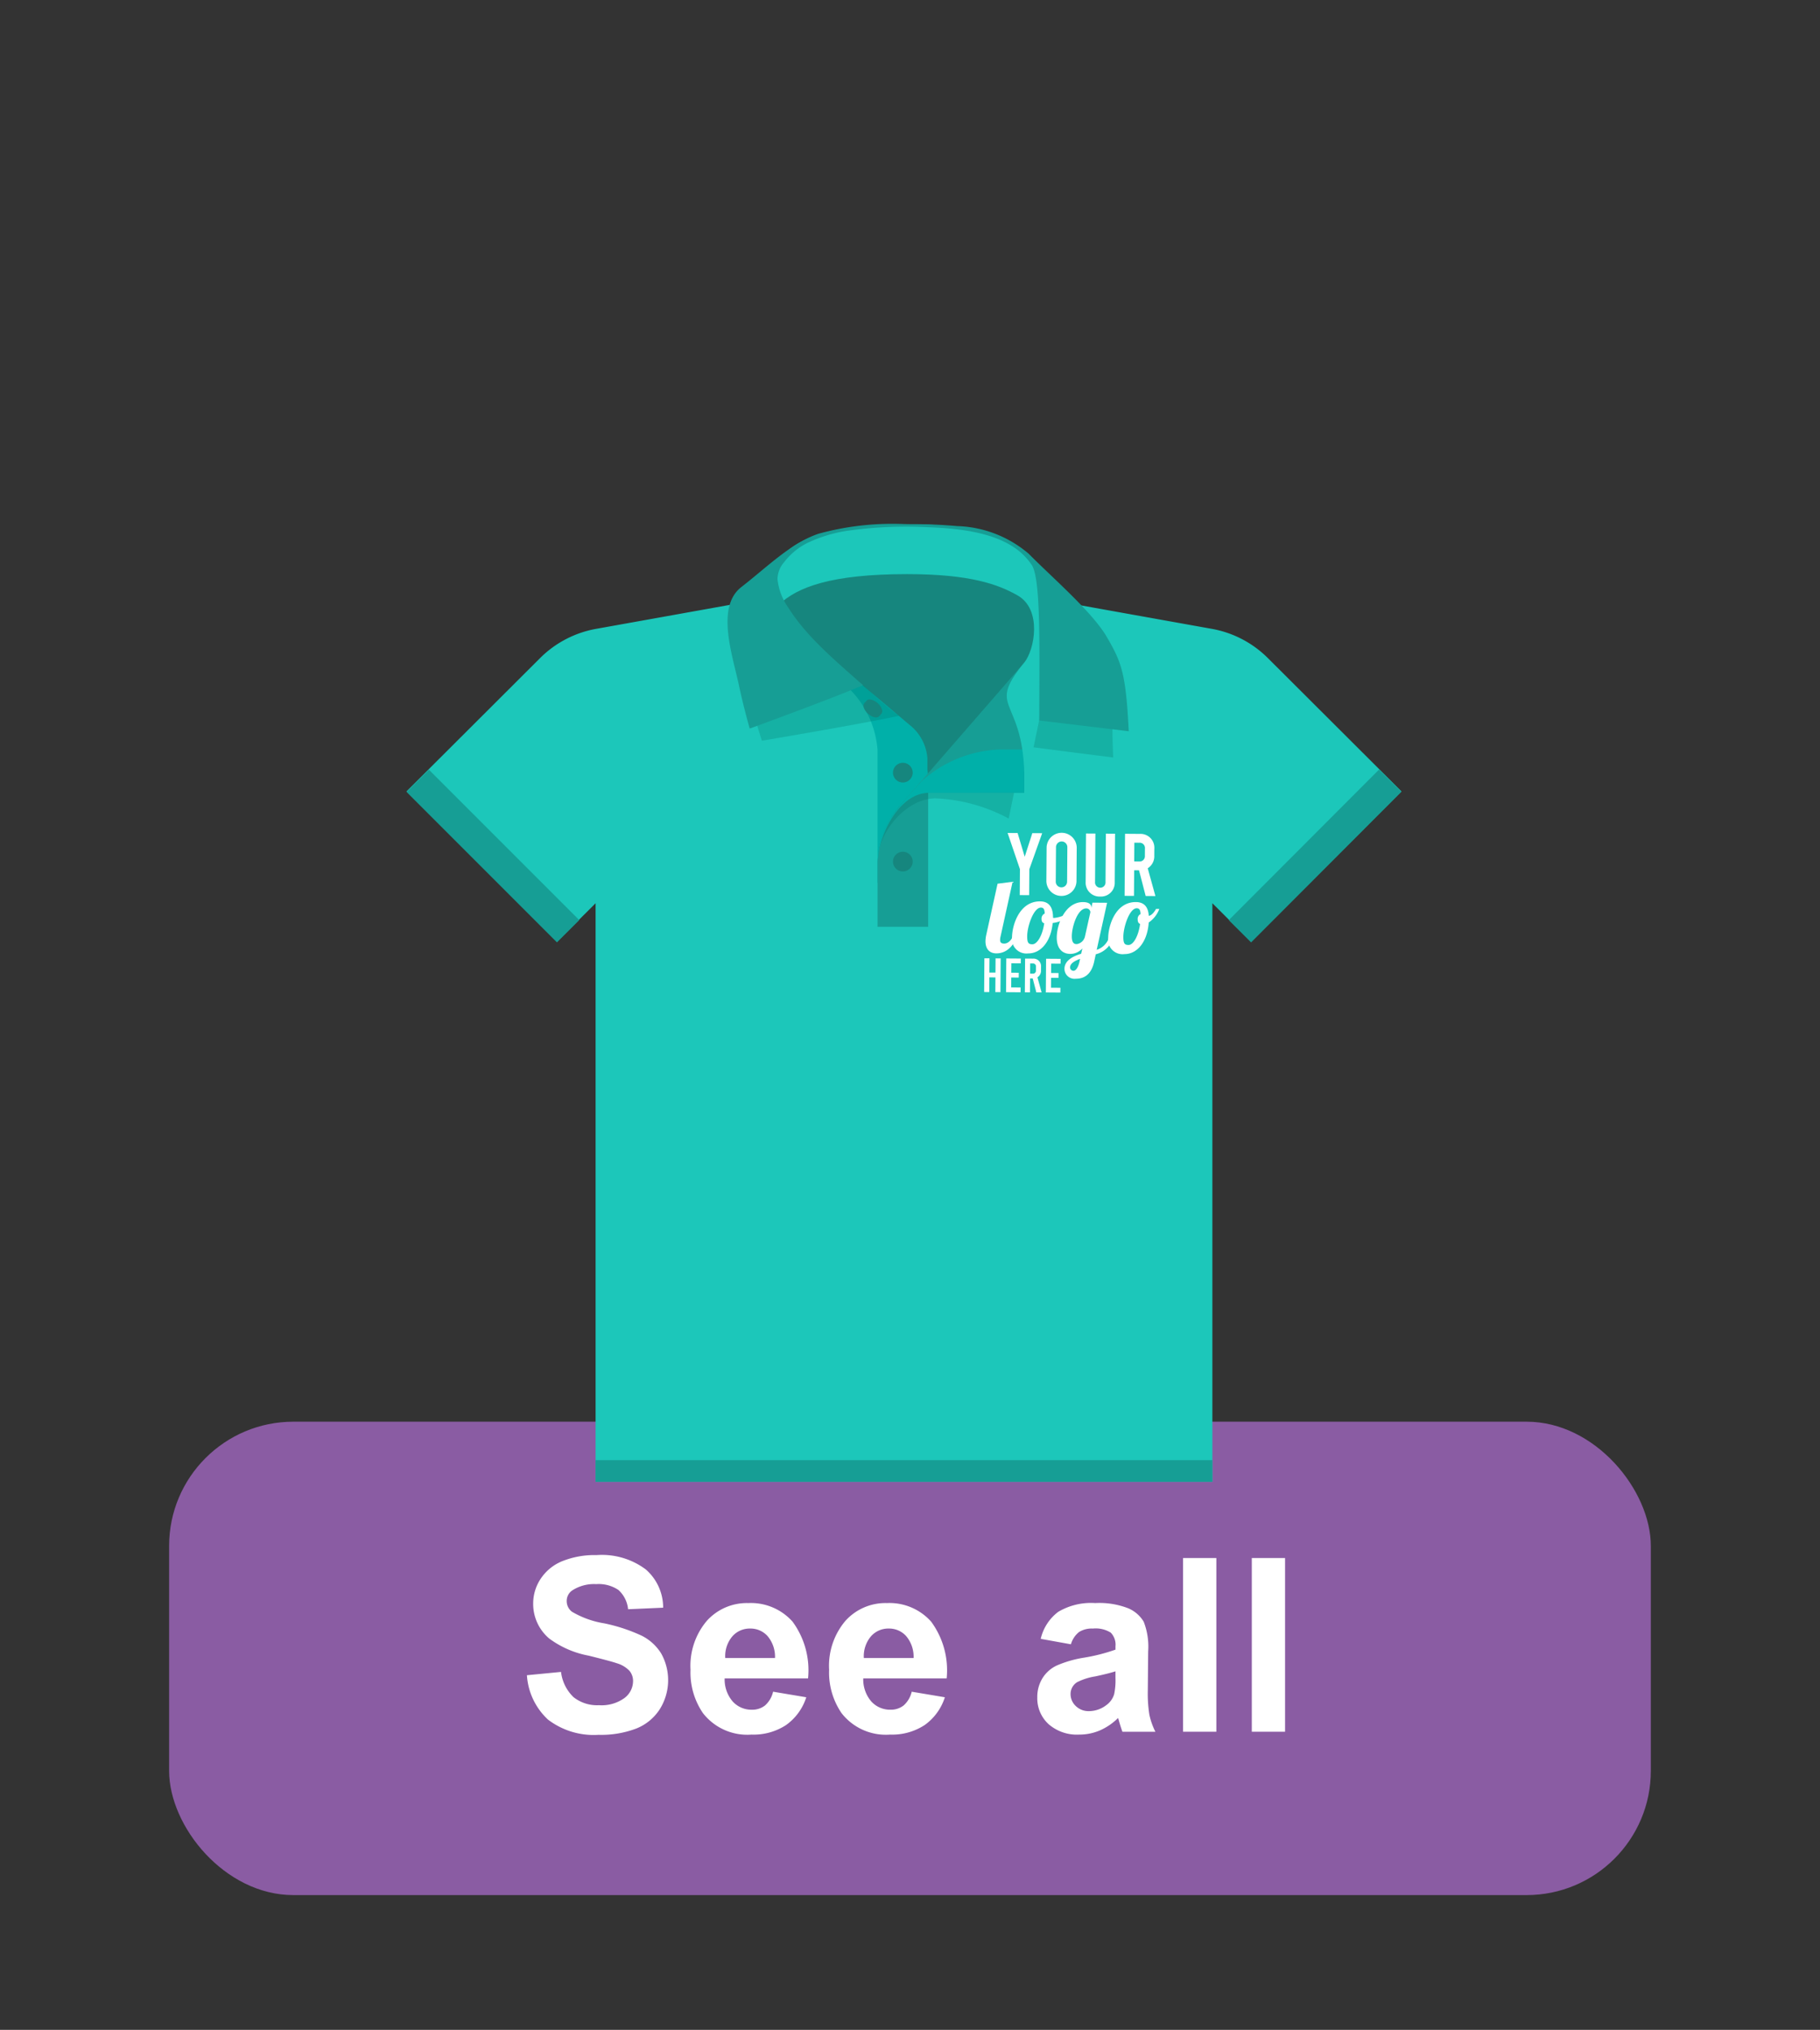 <svg xmlns="http://www.w3.org/2000/svg" viewBox="0 0 139 155">
  <rect x="0" y="0" width="139" height="155" fill="#333333" stroke="none"/>
  <g id="Laag_1" data-name="Laag 1">
    <rect x="12.916" y="108.562" width="113.164" height="36.149" rx="9.488" style="fill: #8a5ca3"/>
    <g>
      <path d="M40.242,127.922l2.606-.253a3.186,3.186,0,0,0,.954,1.927,2.893,2.893,0,0,0,1.941.615,2.976,2.976,0,0,0,1.949-.548,1.625,1.625,0,0,0,.657-1.28,1.206,1.206,0,0,0-.277-.801,2.18,2.18,0,0,0-.963-.574c-.314-.11-1.029-.301-2.144-.579a7.279,7.279,0,0,1-3.022-1.312,3.452,3.452,0,0,1-1.222-2.669,3.399,3.399,0,0,1,.575-1.895,3.59,3.59,0,0,1,1.656-1.344,6.632,6.632,0,0,1,2.61-.461,5.593,5.593,0,0,1,3.759,1.095,3.862,3.862,0,0,1,1.326,2.922l-2.678.118a2.279,2.279,0,0,0-.737-1.471,2.703,2.703,0,0,0-1.697-.447,3.064,3.064,0,0,0-1.828.479.968.968,0,0,0-.425.823,1.016,1.016,0,0,0,.398.805,7.046,7.046,0,0,0,2.461.887,12.91,12.91,0,0,1,2.89.955,3.712,3.712,0,0,1,1.466,1.347,4.175,4.175,0,0,1-.103,4.249,3.806,3.806,0,0,1-1.792,1.48,7.53,7.53,0,0,1-2.886.483,5.746,5.746,0,0,1-3.863-1.163A5.056,5.056,0,0,1,40.242,127.922Z" style="fill: #fff"/>
      <path d="M59.19,126.61a2.446,2.446,0,0,0-.57-1.678,1.747,1.747,0,0,0-1.321-.575,1.765,1.765,0,0,0-1.375.606A2.344,2.344,0,0,0,55.39,126.61Zm-.145,2.57,2.533.425a4.147,4.147,0,0,1-1.543,2.121,4.524,4.524,0,0,1-2.637.729,4.286,4.286,0,0,1-3.71-1.638,5.477,5.477,0,0,1-.95-3.311,5.308,5.308,0,0,1,1.249-3.742,4.114,4.114,0,0,1,3.158-1.352,4.262,4.262,0,0,1,3.384,1.417,6.266,6.266,0,0,1,1.185,4.338h-6.37a2.578,2.578,0,0,0,.615,1.76,1.924,1.924,0,0,0,1.466.628,1.556,1.556,0,0,0,1.004-.326A2.01,2.01,0,0,0,59.045,129.179Z" style="fill: #fff"/>
      <path d="M69.775,126.61a2.446,2.446,0,0,0-.57-1.678,1.747,1.747,0,0,0-1.321-.575,1.765,1.765,0,0,0-1.375.606,2.344,2.344,0,0,0-.534,1.647Zm-.145,2.57,2.533.425a4.147,4.147,0,0,1-1.543,2.121,4.524,4.524,0,0,1-2.637.729,4.286,4.286,0,0,1-3.71-1.638,5.477,5.477,0,0,1-.95-3.311,5.308,5.308,0,0,1,1.249-3.742,4.114,4.114,0,0,1,3.158-1.352,4.262,4.262,0,0,1,3.384,1.417A6.266,6.266,0,0,1,72.3,128.166H65.93a2.578,2.578,0,0,0,.615,1.76,1.924,1.924,0,0,0,1.466.628,1.556,1.556,0,0,0,1.004-.326A2.01,2.01,0,0,0,69.631,129.179Z" style="fill: #fff"/>
      <path d="M85.192,127.623q-.489.163-1.547.389a4.674,4.674,0,0,0-1.384.443,1.059,1.059,0,0,0-.498.896,1.25,1.25,0,0,0,.398.923,1.388,1.388,0,0,0,1.013.389,2.181,2.181,0,0,0,1.312-.452,1.587,1.587,0,0,0,.606-.841,5.104,5.104,0,0,0,.1-1.24ZM81.79,125.56l-2.307-.416a3.593,3.593,0,0,1,1.339-2.063,4.904,4.904,0,0,1,2.823-.669,6.076,6.076,0,0,1,2.533.403,2.519,2.519,0,0,1,1.171,1.021,5.225,5.225,0,0,1,.34,2.276l-.027,2.968a10.328,10.328,0,0,0,.121,1.868,5.439,5.439,0,0,0,.458,1.29H85.725c-.066-.169-.147-.419-.244-.751-.043-.151-.072-.251-.09-.299a4.563,4.563,0,0,1-1.393.95,4,4,0,0,1-1.583.317,3.281,3.281,0,0,1-2.34-.805,2.679,2.679,0,0,1-.854-2.036,2.734,2.734,0,0,1,.389-1.453,2.56,2.56,0,0,1,1.091-.977,8.597,8.597,0,0,1,2.022-.592,13.949,13.949,0,0,0,2.47-.624v-.253a1.315,1.315,0,0,0-.362-1.046,2.173,2.173,0,0,0-1.366-.311,1.816,1.816,0,0,0-1.059.268A1.849,1.849,0,0,0,81.79,125.56Z" style="fill: #fff"/>
      <rect x="90.355" y="118.973" width="2.542" height="13.264" style="fill: #fff"/>
      <rect x="95.604" y="118.973" width="2.542" height="13.264" style="fill: #fff"/>
    </g>
    <g>
      <g>
        <path d="M96.846,50.266A8.073,8.073,0,0,0,92.497,48.01L79.976,45.765c-2.88,1.699-4.471,3.209-10.936,3.209-6.323,0-7.971-1.526-10.85-3.224L45.584,48.01a8.076,8.076,0,0,0-4.349,2.256L31.049,60.43,42.536,71.918l2.952-2.946v44.181H92.593V68.971l2.952,2.946L107.033,60.43Z" style="fill: #1cc7ba"/>
        <g>
          <rect x="92.314" y="64.161" width="16.245" height="2.407" transform="translate(-16.779 90.274) rotate(-45.054)" style="fill: #169e95"/>
          <polygon points="44.239 70.258 42.536 71.958 31.049 60.471 32.752 58.771 44.239 70.258" style="fill: #169e95"/>
          <rect x="45.488" y="111.497" width="47.105" height="1.655" style="fill: #169e95"/>
        </g>
        <path d="M80.21,45.897c-1.194-2.089-3.447-3.949-11.255-3.949s-10.062,1.859-11.256,3.949c-.533.933,3.43,3.66,4.963,4.702C70.379,55.839,68.749,61.5,68.749,61.5s7.526-6.571,10.488-11.342C80.294,48.455,80.796,46.922,80.21,45.897Z" style="fill: #16867e"/>
        <path d="M70.829,58.775v-.881a3.586,3.586,0,0,0-1.342-2.525l-4.749-4.002-.488.679a7.407,7.407,0,0,1,2.772,5.22V67.439l3.865-6.822V59.462A4.391,4.391,0,0,0,70.829,58.775Z" style="fill: #00b0a9"/>
        <path d="M70.887,70.772v-11.02l-1.093.805a7.412,7.412,0,0,0-2.772,5.221v4.995Z" style="fill: #169e95"/>
        <g>
          <path d="M65.914,52.324l-9.492-2.06c.592,2.796,1.599,5.7,1.766,6.298,0,0,7.215-1.209,10.464-1.898C67.675,53.949,66.36,52.708,65.914,52.324Z" style="fill: #007367;opacity: 0.25"/>
          <path d="M84.742,50.264H78.827a2.87,2.87,0,0,1-.334.557S70.441,59.556,68.749,61.5a7.232,7.232,0,0,0-1.085,1.643c-.021.043-.041.085-.06.127-.013.03-.026.059-.039.089-.033.074-.064.148-.092.22l-.003.006a6.695,6.695,0,0,0-.403,1.584c-.017.216-.014.537-.014.537s.031-.408.047-.536c.237-1.843,2.156-4.157,4.302-4.207a12.88,12.88,0,0,1,5.634,1.543s1.061-5.109,1.152-5.546c0,.021,6.833.885,6.833.885C84.851,54.439,85.123,52.072,84.742,50.264Z" style="fill: #007367;opacity: 0.25"/>
        </g>
        <path d="M68.749,61.5a6.779,6.779,0,0,0-1.681,3.669c-.017.216-.015.537-.015.537s.031-.408.047-.536c.237-1.843,1.716-4.635,3.863-4.635,1.675,0,7.26-.001,7.26-.001V50.599S70.442,59.556,68.749,61.5Z" style="fill: #169e95"/>
        <path d="M76.329,57.233a9.424,9.424,0,0,0-5.951,2.432s-1.659,1.815-2.152,2.52a6.518,6.518,0,0,0-1.158,2.985c-.017.216-.015.537-.015.537s.031-.408.047-.536c.237-1.843,1.716-4.635,3.863-4.635,1.675,0,7.26-.001,7.26-.001V57.233Z" style="fill: #00b0a9"/>
        <path d="M79.423,43.638c-1.082-1.747-3.067-3.609-10.144-3.609s-9.12,1.556-10.202,3.304c-.438.707-.205,1.701.425,2.827,1.387-1.317,3.958-2.32,9.777-2.32,4.826,0,6.962.786,8.444,1.631,1.87,1.068,1.305,4.142.5,5.129-3.141,3.853.289,2.386,0,9.901l1.164-5.607S79.827,44.291,79.423,43.638Z" style="fill: #1cc7ba"/>
        <path d="M57.256,55.634s5.809-2.108,8.658-3.31c-2.043-1.809-4.32-3.706-5.696-5.907h0a4.556,4.556,0,0,1-.839-2.212,2.026,2.026,0,0,1,.5-1.268,5.131,5.131,0,0,1,1.753-1.462,10.781,10.781,0,0,1,3.413-.988,31.809,31.809,0,0,1,5.733-.233c2.258.086,4.849.33,6.662,1.539a4.964,4.964,0,0,1,1.352,1.338c.732,1.071.582,6.704.582,11.886l6.833.822c-.223-4.435-.539-5.24-1.681-7.208-1.107-1.909-4.244-4.599-5.95-6.337a8.813,8.813,0,0,0-5.47-2.121,38.162,38.162,0,0,0-3.84-.145,21.265,21.265,0,0,0-6.761.731c-2.122.722-3.924,2.549-5.887,4.07s-.669,5.222-.196,7.448C56.661,53.402,56.947,54.521,57.256,55.634Z" style="fill: #169e95"/>
        <path d="M69.706,65.793a.752.752,0,1,1-.751-.752A.751.751,0,0,1,69.706,65.793Z" style="fill: #16867e"/>
        <path d="M69.706,59a.752.752,0,1,1-.751-.752A.751.751,0,0,1,69.706,59Z" style="fill: #16867e"/>
        <g>
          <path d="M66.847,53.888c.313.273.444.634.294.806s-.525.09-.838-.183-.444-.634-.293-.806S66.535,53.615,66.847,53.888Z" style="fill: #16867e"/>
          <path d="M67.024,53.686c.312.273.444.634.293.806-.083.094-.176.202-.176.202a5.255,5.255,0,0,1-.661-.385,5.528,5.528,0,0,1-.47-.604l.176-.202C66.336,53.331,66.712,53.413,67.024,53.686Z" style="fill: #16867e"/>
        </g>
      </g>
      <g id="vertical">
        <g>
          <path d="M79.595,63.624l-.981,2.748L78.6,68.356l-.718-.005.014-1.983-.942-2.762.765.005.542,1.811.582-1.803Z" style="fill: #fff"/>
          <path d="M79.915,67.289l.018-2.586a1.151,1.151,0,0,1,2.301.016l-.018,2.586a1.151,1.151,0,0,1-2.301-.016Zm1.584.011.018-2.586a.434.434,0,1,0-.867-.006l-.018,2.586a.434.434,0,1,0,.866.006Z" style="fill: #fff"/>
          <path d="M82.915,67.344l.026-3.696.718.005-.026,3.696a.401.401,0,1,0,.799.006l.026-3.696.704.005L85.136,67.36a1.05,1.05,0,0,1-1.111,1.102A1.061,1.061,0,0,1,82.915,67.344Z" style="fill: #fff"/>
          <path d="M87.499,68.419l-.507-1.96-.372-.003-.014,1.956-.717-.005.034-4.738,1.123.008a1.057,1.057,0,0,1,1.115,1.139l-.004.521a1.077,1.077,0,0,1-.501.965l.587,2.123Zm-.875-2.64.372.003a.402.402,0,0,0,.443-.437l.004-.548a.402.402,0,0,0-.437-.443l-.372-.003Z" style="fill: #fff"/>
        </g>
        <g>
          <path d="M75.163,75.754l.018-2.578.39.003-.008,1.086.464.003.008-1.086.39.003-.018,2.578-.39-.003.008-1.123-.464-.003-.008,1.123Z" style="fill: #fff"/>
          <path d="M76.854,73.188l1.109.008-.003.368-.718-.005-.005.718.571.004-.003.368-.571-.004-.005.755.718.005-.003.368-1.108-.008Z" style="fill: #fff"/>
          <path d="M79.149,75.782l-.276-1.066-.203-.001-.008,1.064-.39-.003.018-2.578.611.004a.575.575,0,0,1,.607.619l-.002.283a.586.586,0,0,1-.273.525l.32,1.155Zm-.476-1.436.203.002a.219.219,0,0,0,.241-.238l.002-.298a.219.219,0,0,0-.238-.241l-.203-.001Z" style="fill: #fff"/>
          <path d="M79.894,73.21l1.108.008L81,73.586l-.718-.005-.005.718.571.004-.003.368-.571-.004-.005.755.718.005-.003.368-1.109-.008Z" style="fill: #fff"/>
        </g>
        <g>
          <path d="M77.337,67.333l-.922,4.183a1.073,1.073,0,0,0-.033.248c-.002.217.099.288.316.289.303.002.584-.291.703-.678l.326.002c-.451,1.262-1.221,1.427-1.639,1.424-.466-.003-.828-.285-.824-.937a2.543,2.543,0,0,1,.066-.504L76.188,67.48Z" style="fill: #fff"/>
          <path d="M80.423,70.079a.183.183,0,0,0,.085.016,2.473,2.473,0,0,0,1.198-.457l.068.21a2.451,2.451,0,0,1-1.378.634c-.134,1.434-.917,2.329-1.871,2.322a1.105,1.105,0,0,1-1.233-1.235c.006-.892.547-2.75,2.146-2.739C80.106,68.835,80.428,69.264,80.423,70.079Zm-.67.422c-.163-.04-.208-.172-.207-.328a.426.426,0,0,1,.243-.417c-.013-.326-.09-.451-.291-.452-.551-.004-1.042,1.413-1.048,2.173-.004.512.096.629.391.631C79.221,72.111,79.622,71.415,79.752,70.501Z" style="fill: #fff"/>
          <path d="M84.553,68.936l-.794,3.595a1.472,1.472,0,0,0,.986-1.103l.326.002a1.871,1.871,0,0,1-1.384,1.441l-.12.558c-.241,1.108-.894,1.313-1.406,1.309a.767.767,0,0,1-.864-.759c.005-.652.69-.973,1.273-1.147l.096-.411a1.245,1.245,0,0,1-.934.42c-.527-.004-1.029-.333-1.023-1.256.007-1.047.663-2.711,2.013-2.701.442.003.627.175.626.4l0,.046.088-.403Zm-2.566,5.196c.163.001.351-.23.455-.687l.048-.225c-.397.145-.763.344-.765.654A.265.265,0,0,0,81.986,74.132Zm-.129-2.647c-.004.597.244.607.384.608a.756.756,0,0,0,.625-.601l.409-1.836a.306.306,0,0,0-.316-.289C82.3,69.362,81.863,70.756,81.858,71.485Z" style="fill: #fff"/>
          <path d="M87.737,69.937c.272-.052.468-.385.555-.531l.248.002a2.176,2.176,0,0,1-.807,1.034c-.104,1.489-.886,2.422-1.864,2.415a1.105,1.105,0,0,1-1.233-1.235c.006-.892.524-2.75,2.123-2.739C87.372,68.887,87.695,69.246,87.737,69.937Zm-.664.616c-.124-.048-.185-.157-.184-.351a.407.407,0,0,1,.22-.402c-.013-.326-.098-.443-.291-.444-.551-.004-1.019,1.413-1.024,2.173-.004.512.096.629.391.631C86.565,72.163,86.95,71.467,87.073,70.553Z" style="fill: #fff"/>
        </g>
      </g>
    </g>
  </g>
</svg>
